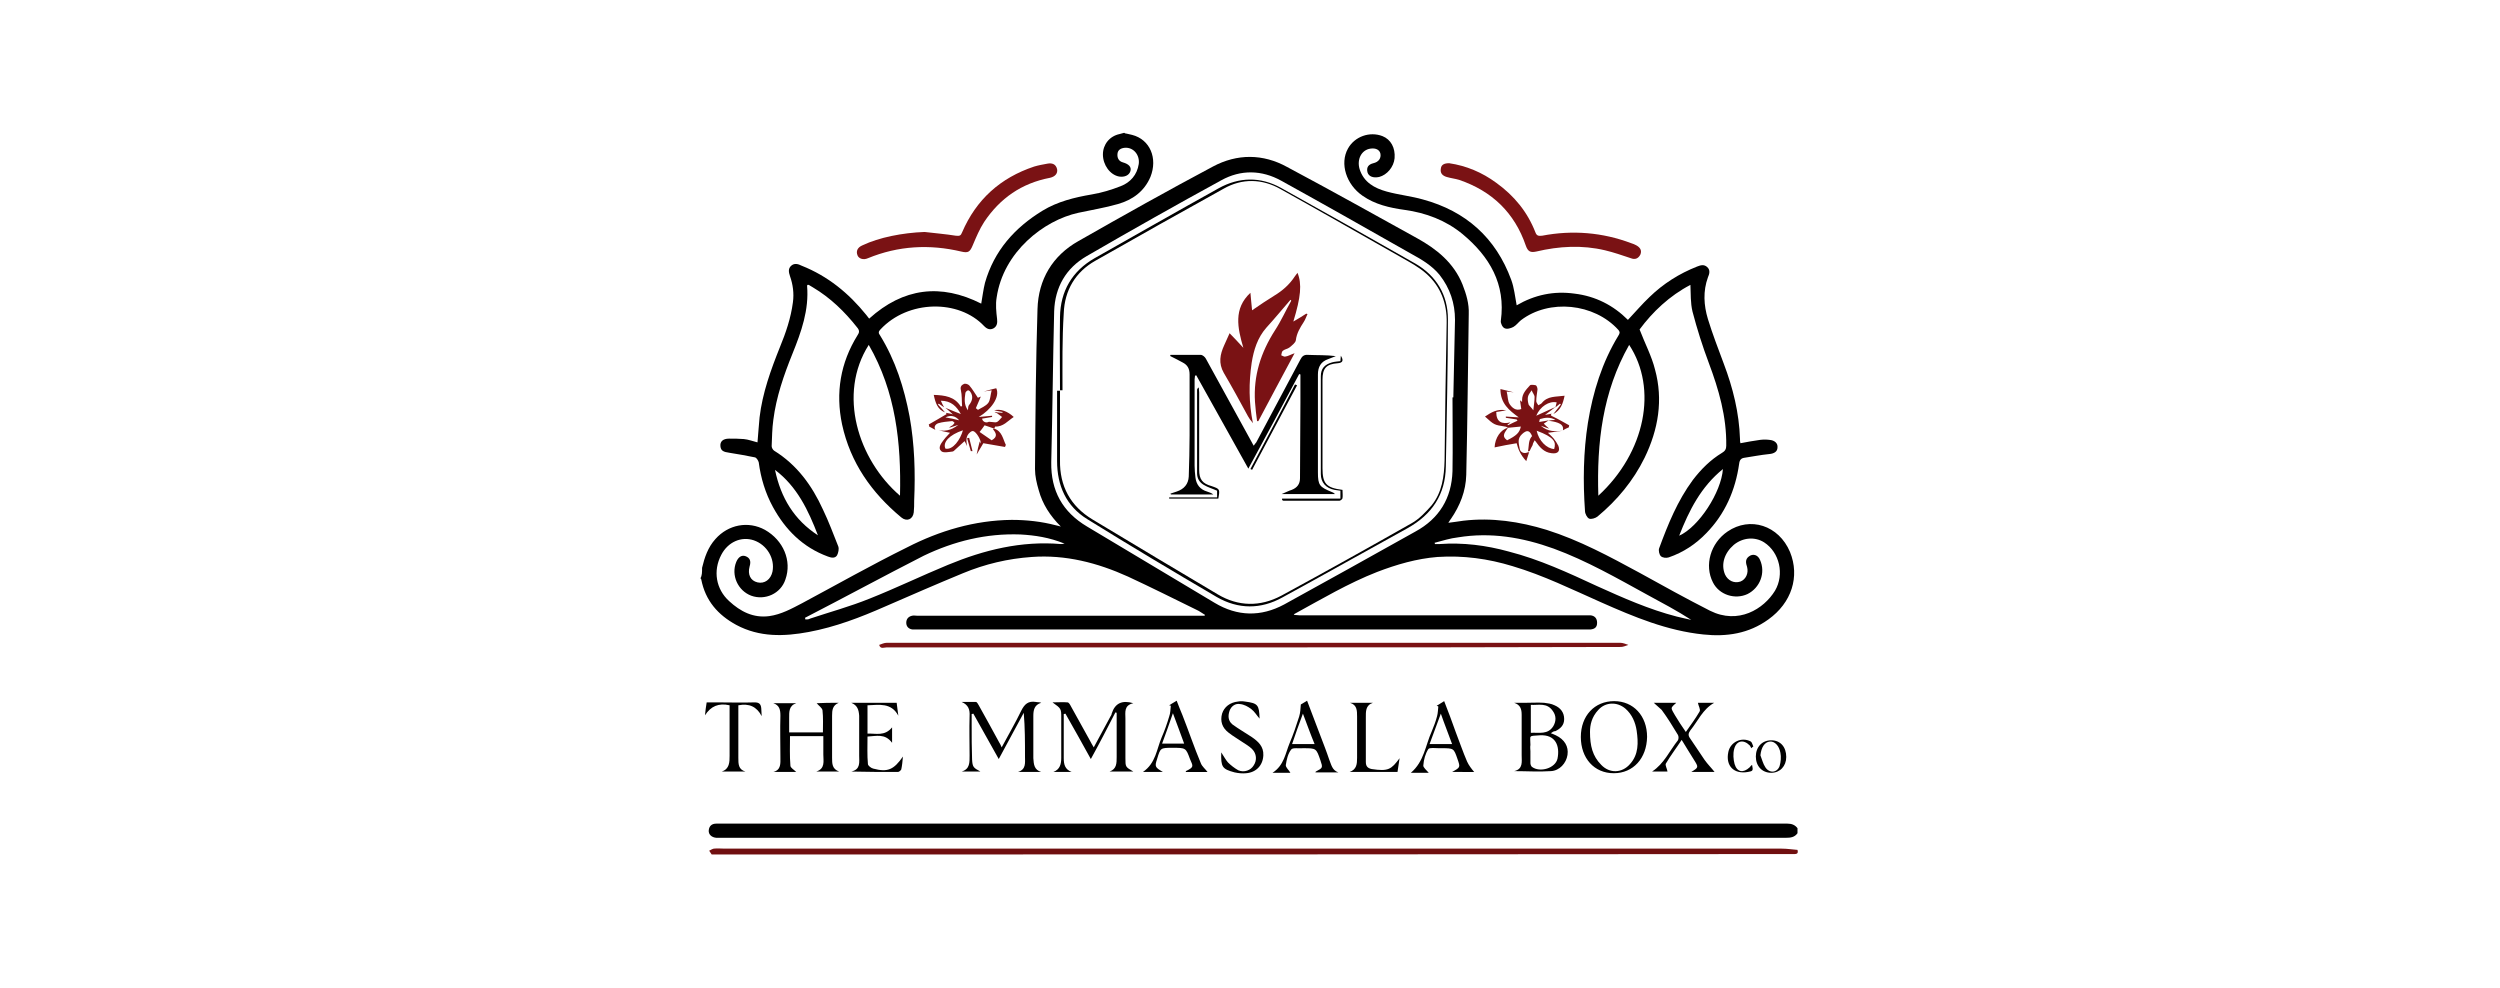 <?xml version="1.0" encoding="utf-8"?>
<!-- Generator: Adobe Illustrator 27.0.0, SVG Export Plug-In . SVG Version: 6.00 Build 0)  -->
<svg xmlns="http://www.w3.org/2000/svg" xmlns:xlink="http://www.w3.org/1999/xlink" version="1.1" id="Layer_1" x="0px" y="0px" viewBox="0 0 600 180" style="enable-background:new 0 0 600 180;" xml:space="preserve" width="210" height="83">
<style type="text/css">
	.st0{fill:#700F10;}
	.st1{fill:#7A1214;}
</style>
<g>
	<path d="M168.5,107.7c0.6-2.5,1.4-4.9,3.2-6.9c3.1-3.5,7.9-4.4,11.9-2.2c4.4,2.5,6.5,7.4,4.9,11.9c-1.1,3.4-4.9,5.1-8.2,3.9   c-3.2-1.2-4.9-4.9-3.6-8.1c0.5-1.2,1.3-1.7,2.2-1.4c1.1,0.4,1.4,1.2,1,2.5c-0.5,1.9,0.2,3.4,1.9,3.8c1.7,0.4,3.2-0.7,3.6-2.6   c0.6-3.1-1.3-6.4-4.5-7.5c-3-1-6.2,0.4-7.8,3.5c-2,3.8-1.3,8.2,1.9,11.1c2.7,2.5,5.8,4.1,9.6,3.6c2.9-0.4,5.4-1.8,7.9-3.1   c8.4-4.5,16.7-9.2,25.2-13.4c7.8-4,16.2-6.5,25.1-6.6c3.6,0,7.2,0.4,10.6,1.3c0.3,0.1,0.6,0.1,1.2,0.3c-2.6-2.6-4.4-5.4-5.3-8.7   c-0.5-1.7-0.9-3.4-0.9-5.1c0.1-12.8,0.2-25.6,0.6-38.4c0.2-7.1,3.6-12.8,9.8-16.3c10.7-6.1,21.4-12.1,32.3-17.9   c5.8-3.1,12-3.1,17.8,0.1c10.5,5.6,20.9,11.4,31.2,17.1c4.7,2.6,8.8,5.9,10.9,11.1c0.9,2.3,1.6,4.6,1.5,7.1   c-0.2,12.9-0.3,25.8-0.6,38.6c-0.1,3.9-1.5,7.4-3.7,10.6c-0.2,0.2-0.3,0.5-0.6,0.9c1.3-0.2,2.5-0.3,3.6-0.5   c6.8-0.8,13.5,0.2,20,2.2c7.9,2.5,15.1,6.4,22.3,10.3c5.6,3.1,11.2,6.2,16.9,9.1c6.8,3.4,12.9-0.4,15.6-4.8   c2.3-3.9,1.1-9.2-2.6-11.6c-2.2-1.4-5.1-1.2-7.3,0.6c-2.3,2-3.1,4.7-2.1,7.1c0.7,1.5,2.2,2.2,3.7,1.7c1.3-0.5,2-2,1.6-3.5   c-0.3-0.9-0.5-1.8,0.4-2.5c1-0.8,2.2-0.4,2.7,0.8c1.4,3.1,0,6.7-3,8.2c-3,1.4-6.8,0.2-8.3-2.8c-2.1-4.1-0.6-9.4,3.5-12.2   c5.4-3.7,12.3-1.5,15,4.9c2.4,5.9,0.4,12.2-5.2,16.2c-4.7,3.4-10,4.2-15.6,3.6c-8.7-0.9-16.6-4.2-24.5-7.7   c-7-3.1-13.9-6.5-21.3-8.7c-5.9-1.8-11.8-2.6-18-2.2c-5,0.4-9.8,1.8-14.5,3.6c-6.9,2.7-13.3,6.5-19.7,10c-0.1,0-0.1,0.1-0.3,0.3   c0.5,0,0.9,0.1,1.3,0.1c22.8,0,45.6,0,68.4,0c0.5,0,1,0,1.5,0c1,0.1,1.6,0.7,1.6,1.8c0,1.1-0.6,1.5-1.6,1.6c-0.3,0-0.6,0-0.9,0   c-53.6,0-107.2,0-160.8,0c-0.3,0-0.7,0-1,0c-0.9-0.1-1.5-0.7-1.5-1.6c0-0.9,0.5-1.5,1.4-1.7c0.4-0.1,0.8,0,1.2,0   c22.6,0,45.3,0,67.9,0c0.4,0,0.7,0,1.1,0c0-0.1,0.1-0.2,0.1-0.2c-0.7-0.4-1.3-0.9-2-1.2c-5.5-2.7-10.9-5.4-16.5-8   c-7.3-3.3-15-5.3-23.1-4.7c-5.7,0.4-11.2,1.7-16.5,3.9c-6.3,2.6-12.5,5.3-18.7,8c-5.9,2.6-11.9,4.9-18.3,6.1   c-5.9,1.1-11.8,1.3-17.4-1.7c-4.4-2.4-7.4-5.8-8.4-10.9c0-0.1-0.1-0.2-0.2-0.3C168.5,109.6,168.5,108.7,168.5,107.7z M348.6,66.8   c0.1,0,0.2,0,0.2,0c0.1-6.2,0.3-12.4,0.4-18.6c0-4-1.2-7.6-3.7-10.8c-1.8-2.2-4.3-3.7-6.7-5c-10.4-5.9-20.8-11.8-31.3-17.6   c-4.7-2.6-9.7-2.7-14.4-0.1c-10.8,5.9-21.6,12-32.3,18.2c-5,2.9-7.6,7.5-7.8,13.2c-0.3,12.1-0.4,24.2-0.7,36.3   c-0.1,6.8,2.7,11.9,8.6,15.4c10.2,6.1,20.4,12.2,30.6,18.3c5.5,3.3,11.1,3.4,16.7,0.4c10.5-5.8,21-11.6,31.5-17.5   c5.7-3.1,8.7-8,8.9-14.5C348.7,78.6,348.6,72.7,348.6,66.8z M193.2,119.7c0,0.1,0.1,0.3,0.1,0.4c0.4,0,0.8,0,1.1-0.2   c4.8-1.6,9.6-2.9,14.3-4.8c6.3-2.5,12.5-5.5,18.8-8.1c8.7-3.6,17.6-5.8,27.1-5c0.2,0,0.3,0,0.9-0.1c-3.7-1.5-7.1-2-10.6-2.2   c-8.2-0.3-15.9,1.6-23.2,5.1C212.1,109.7,202.7,114.8,193.2,119.7z M344.3,101.7c0,0.1,0.1,0.2,0.1,0.3c0.4,0,0.7,0,1.1,0   c5.6-0.4,11.2,0.3,16.6,1.8c7.4,1.9,14.3,5.1,21.2,8.3c6.2,2.8,12.5,5.6,19.1,7.3c1.1,0.3,2.3,0.5,3.5,0.8c-3.4-2.2-7-4.1-10.5-6   c-7.3-4-14.6-8.2-22.5-11.1c-7.5-2.7-15.1-4-23-2.7C348.1,100.6,346.2,101.2,344.3,101.7z"/>
	<path d="M270.4,3.5c0.4,0.1,0.9,0.2,1.3,0.3c4.3,1.1,6.2,5.6,4.4,10.1c-1.5,3.5-4.3,5.5-7.8,6.5c-3.1,0.9-6.3,1.4-9.5,2.1   c-8.3,1.8-18,9.4-19.6,20.3c-0.3,1.7-0.1,3.5,0.1,5.2c0.1,0.9,0,1.7-0.8,2.2c-0.9,0.5-1.6,0.2-2.3-0.5c-6.1-6.5-18.3-6.3-24.9,0.8   c-0.5,0.5-0.5,0.9-0.1,1.4c3.7,6,5.8,12.6,7.1,19.5c1.2,6.7,1.4,13.4,1.1,20.2c0,0.9,0,1.9-0.1,2.8c-0.2,1.7-1.7,2.3-3,1.2   c-7.1-5.9-12.2-13.1-14.2-22.3c-1.6-7.6-0.4-14.8,3.7-21.4c0.5-0.7,0.5-1.2-0.1-1.9c-3-3.8-6.4-7.1-10.6-9.6   c-0.3-0.2-0.7-0.4-1-0.6c-0.1,0-0.2,0-0.3,0c0,0.1-0.1,0.1-0.1,0.2c0.5,5.8-1.4,11.1-3.5,16.3c-2.1,5.2-3.9,10.4-4.6,15.9   c-0.3,2.1-0.3,4.2-0.4,6.3c0,0.4,0.3,0.9,0.6,1.1c5.5,3.4,9.1,8.4,11.7,14.1c1.4,2.9,2.5,5.9,3.7,8.9c0.2,0.6,0,1.5-0.3,2.1   c-0.5,0.8-1.4,0.6-2.2,0.3c-6-2.2-10.2-6.4-13.2-11.9c-1.8-3.3-2.9-6.9-3.4-10.7c-0.1-0.4-0.5-1.1-0.9-1.2c-2-0.4-4.1-0.8-6.1-1.1   c-1.5-0.2-2.1-0.5-2.2-1.6c-0.1-1.1,0.6-1.8,2.1-1.8c1.2,0,2.3,0,3.5,0.1c1.1,0.1,2.1,0.5,3.3,0.8c0.2-2.1,0.3-4.1,0.5-6   c0.7-5.9,2.7-11.4,4.9-16.9c1.4-3.4,2.6-6.9,3.1-10.7c0.3-2.2,0-4.3-0.7-6.3c-0.3-0.9-0.5-1.8,0.3-2.5c0.8-0.7,1.7-0.4,2.5,0   c6.3,2.5,11.3,6.6,15.5,11.8c0.2,0.3,0.5,0.6,0.7,0.9c8.2-7.4,17.2-8.5,26.9-3.6c0.3-1.7,0.5-3.4,0.9-5c2.2-7.7,7.1-13.2,13.8-17.3   c3.6-2.2,7.7-3.2,11.8-3.9c2.4-0.4,4.7-1.1,7-2c2.3-0.9,3.9-2.7,4.3-5.3c0.3-2.2-1.3-4.1-3.4-3.9c-0.9,0.1-1.6,0.5-1.7,1.4   c-0.1,0.9,0.2,1.8,1.3,2.1c1.4,0.4,2.1,1.1,1.8,2.1c-0.3,1-1.4,1.5-2.7,1.3c-2.2-0.4-3.9-2.8-3.9-5.3c0-2.4,1.6-4.4,4-4.9   c0.4-0.1,0.7-0.2,1.1-0.3C270.1,3.5,270.3,3.5,270.4,3.5z M208.5,54.2C201,66,205.9,81.7,216,90.4C216.3,77.7,215,65.5,208.5,54.2z    M196.3,99.9c-2.3-6-5-11.7-10.3-15.7C187.4,90.9,190.6,96.2,196.3,99.9z"/>
	<path d="M431.4,171.4c-0.7,1-1.7,1.1-2.8,1.1c-34.9,0-69.7,0-104.6,0c-50.4,0-100.8,0-151.2,0c-0.3,0-0.6,0-0.9,0   c-1.1-0.1-1.9-0.8-1.8-1.8c0.1-1,0.7-1.6,1.8-1.6c0.3,0,0.7,0,1,0c85.4,0,170.7,0,256.1,0c1,0,1.8,0.3,2.4,1.1   C431.4,170.5,431.4,171,431.4,171.4z"/>
	<path class="st0" d="M170.8,176.5c-0.2-0.3-0.4-0.6-0.6-0.9c0.4-0.2,0.7-0.4,1.1-0.5c0.9-0.1,1.8,0,2.7,0c84.5,0,169.1,0,253.6,0   c1.3,0,2.5,0.2,3.8,0.3c0.3,1.1-0.4,1-1.2,1C343.8,176.5,257.3,176.5,170.8,176.5z"/>
	<path d="M405.7,39.8c-5,2.6-9.1,6.5-12.2,10.7c1.3,3.4,2.9,6.4,3.7,9.6c2,7.3,0.8,14.4-2.5,21.2c-2.7,5.5-6.6,10.2-11.3,14.1   c-0.5,0.4-1.5,0.7-2,0.5c-0.5-0.2-1-1.2-1-1.8c-0.5-7.1-0.4-14.2,0.7-21.2c1.2-7.4,3.4-14.5,7.3-20.9c0.3-0.5,0.5-0.8,0-1.4   c-5.8-6.4-16.6-7.5-23.4-2.3c-0.6,0.5-1.1,1.2-1.8,1.6c-0.6,0.3-1.5,0.6-2.1,0.3c-0.5-0.2-1-1.2-0.9-1.8c1.2-8.8-2.7-15.4-9.2-20.8   c-4-3.3-8.8-5.1-13.9-5.8c-3.6-0.5-7.1-1.3-10.1-3.4c-3.9-2.7-5.5-7.7-3.5-11.3c1.6-2.9,5.2-4.2,8.3-3c2,0.8,3.1,2.8,2.9,5.3   c-0.2,2.1-1.8,4-3.7,4.5c-1.4,0.3-2.5-0.1-2.8-1.1c-0.3-1.2,0.2-1.9,1.4-2.2c1.3-0.3,1.9-1.2,1.7-2.3c-0.2-0.9-1.1-1.4-2.4-1.2   c-2.1,0.3-3.3,2.5-2.6,4.9c1,3.2,3.6,4.6,6.5,5.4c2.9,0.8,5.9,1.1,8.7,1.9c10.3,2.8,17.5,9.2,21.2,19.3c0.7,1.9,0.9,4,1.3,6.1   c4.3-2.5,8.9-3.5,13.9-2.8c5,0.6,9.3,2.8,12.8,6.3c1.8-1.9,3.4-3.8,5.2-5.5c3.3-3.2,7.1-5.6,11.4-7.3c0.8-0.3,1.6-0.6,2.4,0.1   c0.8,0.7,0.6,1.6,0.2,2.5c-1.2,3.3-1,6.7,0,10c1.1,3.6,2.5,7.2,3.8,10.7c2.2,5.8,3.7,11.8,3.9,18.1c0,0.3,0,0.7,0.1,1   c1.6-0.3,3.2-0.6,4.7-0.8c0.8-0.1,1.5-0.1,2.3,0c1.2,0.1,2,0.8,1.9,1.8c0,1-0.8,1.5-2,1.6c-2,0.2-4,0.6-6,0.9   c-0.7,0.1-1.1,0.5-1.2,1.4c-0.9,6.4-3.4,12.1-7.9,16.7c-2.5,2.6-5.5,4.6-9,5.8c-0.6,0.2-1.5,0.1-1.9-0.3c-0.4-0.4-0.6-1.4-0.4-1.9   c2.1-5.7,4.4-11.4,8.1-16.4c2-2.6,4.2-4.8,7-6.5c0.7-0.4,1-0.9,1-1.7c0.1-7-1.8-13.5-4.2-19.9c-1.5-4-2.8-8.1-3.9-12.3   C405.7,44.1,405.8,42,405.7,39.8z M391,54.2c-6.4,11.3-7.8,23.5-7.4,36.2C394.9,80,397.9,64.7,391,54.2z M413.5,84   c-5.3,4.3-8.1,9.9-10.5,16C407.7,97.9,413.1,89.6,413.5,84z"/>
	<path class="st1" d="M347.8,10.6c4.1,0.6,7.9,2.2,11.3,4.7c4.3,3.1,7.5,7,9.4,11.9c0.3,0.8,0.7,0.9,1.6,0.8   c7.3-1.4,14.5-0.8,21.4,1.8c0.4,0.1,0.8,0.3,1.2,0.5c0.9,0.5,1.4,1.2,1,2.2c-0.5,1-1.3,1.3-2.3,0.9c-2.1-0.7-4.1-1.4-6.2-1.9   c-5.5-1.3-11-1-16.5,0.3c-1.4,0.3-2,0-2.5-1.4c-2.7-7.9-8.1-13.1-16-15.8c-1-0.3-2-0.4-3-0.7c-1-0.3-1.6-0.9-1.4-2   C345.9,10.9,346.7,10.6,347.8,10.6z"/>
	<path class="st1" d="M221.9,27.1c2.5,0.3,5,0.5,7.5,0.9c0.9,0.1,1.2,0,1.5-0.8c3.4-7.9,9.2-13.1,17.3-15.8c1-0.3,2.1-0.5,3.2-0.7   c1.1-0.2,2,0.1,2.3,1.3c0.2,1-0.4,1.8-1.7,2.1c-6.8,1.3-12,4.9-15.8,10.6c-1.1,1.7-1.9,3.6-2.7,5.5c-0.7,1.7-1.1,2-2.8,1.6   c-7.6-1.8-15.1-1.4-22.4,1.6c-1.1,0.5-2.2,0.1-2.5-0.7c-0.4-1,0-1.9,1.2-2.4C211,28.4,216.6,27.3,221.9,27.1z"/>
	<path class="st1" d="M300.8,126.8c-29.3,0-58.7,0-88,0c-0.6,0-1.5,0.5-1.8-0.6c0.6-0.2,1.2-0.5,1.8-0.5c58.7,0,117.4,0,176.1,0   c0.6,0,1.3,0.3,1.9,0.5c-0.6,0.2-1.2,0.5-1.8,0.5C359.4,126.8,330.1,126.8,300.8,126.8z"/>
	<path d="M201.3,140.1c-1.5,0.6-1.6,1.8-1.6,3.1c0,3.4,0,6.8,0,10.1c0,1.4,0,2.7,1.7,3.3c-1.8,0-3.7,0-5.5,0   c2.2-0.7,1.7-2.5,1.7-4.1c0-1.4,0-2.9,0-4.4c-2.7,0-5.3,0-8,0c0,2.3-0.1,4.7,0.1,7.1c0,0.5,0.9,1,1.4,1.5c-1.8,0-3.6,0-5.5,0   c1.9-0.5,1.7-2.1,1.7-3.5c0-3.3-0.1-6.7,0-10c0-1.4-0.2-2.5-1.7-3c1.8,0,3.7,0,5.5,0c-1.8,0.6-1.7,2.1-1.7,3.6c0,1.1,0,2.2,0,3.4   c2.8,0,5.4,0,8.1,0c0-1.8,0.1-3.5-0.1-5.3c-0.1-0.6-0.9-1.1-1.4-1.7C197.6,140.1,199.4,140.1,201.3,140.1z"/>
	<path d="M261.8,153.6c-2.1-3.8-4.1-7.4-6.1-10.9c-0.1,0-0.2,0.1-0.4,0.1c0,2.4,0,4.7,0,7.1c0,1.2,0,2.3,0,3.5   c0,1.5,0.3,2.7,1.9,3.3c-1.5,0-2.9,0-4.4,0c1.6-0.6,1.9-1.9,1.9-3.4c0-3.2,0-6.4,0-9.6c0-2.2,0-2.2-2.1-3.7c1.4,0,2.5-0.1,3.6,0   c0.3,0,0.6,0.5,0.8,0.9c1.5,2.8,3.1,5.5,4.6,8.3c0.3,0.5,0.5,1,0.9,1.6c1.4-2.6,2.7-5,4-7.4c0.1-0.2,0.3-0.4,0.3-0.7   c0.8-2.5,2.5-3.3,5.2-2.5c-2.3,0.5-1.9,2.2-1.9,3.7c0,3.2,0,6.3,0,9.5c0,2.1,0,2.1,1.9,3.2c-2,0-3.9,0-5.7,0c1.7-0.6,1.7-2,1.7-3.5   c0-3.5,0-7.1,0-10.6c-0.1,0-0.2-0.1-0.3-0.1C265.8,146.1,263.9,149.8,261.8,153.6z"/>
	<path d="M249.9,156.7c-1.9,0-3.7,0-5.6,0c2-0.6,1.7-2.2,1.7-3.7c0-3.5,0-6.9-0.3-10.5c-2,3.6-3.9,7.3-6,11.1   c-2.1-3.8-4.1-7.3-6.1-10.9c-0.1,0-0.2,0.1-0.4,0.1c0,0.9,0,1.7,0,2.6c0,2.8,0,5.6,0.1,8.3c0.1,1.8,0.3,2,2,2.9c-1.6,0-3.1,0-4.5,0   c2-0.6,1.9-2.2,1.9-3.9c0-3.1-0.1-6.2,0-9.4c0.1-1.6-0.3-2.7-1.9-3.4c1.1,0,2.3,0,3.4,0c0.3,0,0.5,0.5,0.7,0.8   c1.6,2.9,3.3,5.9,4.9,8.9c0.2,0.3,0.4,0.7,0.6,1.2c1.6-3,3.3-5.9,4.7-8.8c0.8-1.6,1.7-2.4,3.5-2.1c0.4,0.1,0.8,0,1.3,0.2   c-1.7,0.5-1.9,1.8-1.9,3.2c0,3.4,0,6.8,0,10.1C248.1,154.9,248.2,156.2,249.9,156.7z"/>
	<path d="M372.2,147.4c0.5,0.2,0.8,0.3,1.2,0.5c2.1,1,3.1,2.7,2.8,4.7c-0.3,2-1.9,3.8-4,3.9c-2.9,0.2-5.8,0-8.8,0   c2.2-0.5,1.8-2.3,1.8-3.8c0-3.2,0-6.5,0-9.7c0-1.4-0.3-2.4-1.8-2.9c0.9,0,1.8,0,2.7,0c1.5,0,3-0.1,4.5,0c0.8,0.1,1.7,0.2,2.5,0.6   c1.4,0.6,2.3,1.7,2.3,3.3c0,1.5-0.9,2.3-2.1,2.9C372.9,146.9,372.6,147.1,372.2,147.4z M367.3,151.7c0,1,0,2,0,2.9   c0,0.3,0.2,0.8,0.4,0.9c1.9,1.4,5.6,0.3,6.1-2c0.6-3-0.4-5.8-4.2-5.6c-2.9,0.2-2.3-0.1-2.3,2.3   C367.2,150.8,367.3,151.3,367.3,151.7z M367.4,140.6c0,2.4,0,4.5,0,6.7c2-0.1,4.1,0.5,5.4-1.6c0.7-1.2,0.7-2.5-0.1-3.6   C371.3,140,369.3,140.7,367.4,140.6z"/>
	<path d="M387.3,157c-4.7,0-7.9-3.6-7.9-8.7c0-5.1,3.3-8.6,8-8.6c4.6,0,7.9,3.5,7.9,8.6C395.2,153.4,392,157,387.3,157z    M381.6,147.1c0,3.3,0.6,5.8,2.7,7.9c2,2.1,5,2,6.9-0.2c2.1-2.3,2-5.2,1.6-8c-0.3-2-1.1-3.9-2.7-5.3c-2-1.7-4.8-1.6-6.5,0.3   C382,143.5,381.6,145.4,381.6,147.1z"/>
	<path d="M396.9,140.1c1.8,0,3.6,0,5.4,0c-0.4,0.4-1.1,0.9-1.1,1.3c0,0.5,0.5,1.1,0.8,1.7c0.8,1.3,1.6,2.6,2.6,4   c1.2-1.7,2.3-3.2,3.3-4.9c0.3-0.5-0.3-1.4-0.4-2.1c1,0,2.3,0,3.9,0c-2.8,1.6-3.9,4.4-5.7,6.6c-0.5,0.7-0.6,1.2-0.1,1.9   c1.2,1.7,2.3,3.5,3.5,5.2c0.7,1,1.7,2,2.4,2.9c-1.7,0-3.6,0-5.6,0c1.8-1.1,1.8-1.1,0.6-3c-0.9-1.5-1.9-3-2.9-4.7   c-1.3,2-2.7,3.8-3.8,5.7c-0.2,0.4,0.3,1.2,0.4,1.9c-0.9,0-2.2,0-3.7,0c2.9-1.9,4.2-5,6.2-7.5c0.2-0.3,0.2-1,0-1.3   c-1.2-2-2.5-4.1-3.9-6C398.2,141.2,397.5,140.7,396.9,140.1z"/>
	<path d="M204.3,140.1c3.6,0,7.2,0,10.9,0c0.1,1.1,0.3,2.1,0.4,3.1c-1.7-3.2-4.6-2.6-7.4-2.5c0,2.3,0,4.5,0,6.8   c2-0.1,4.1,0.7,5.9-1.5c0,1.3,0,2.4,0,3.7c-1.7-2.3-3.8-1.6-5.9-1.5c0,2.3-0.1,4.5,0.1,6.6c0,0.4,0.8,1,1.3,1.1   c3.4,0.9,4.9,0.3,7.1-2.9c-0.1,1.2-0.2,2.2-0.4,3.1c-0.1,0.2-0.5,0.6-0.8,0.6c-3.7,0-7.3,0-11.2-0.1c2.3-0.5,1.9-2.3,1.9-3.8   c0-3.2,0-6.4,0-9.6C206.1,141.8,205.8,140.7,204.3,140.1z"/>
	<path d="M312.2,140.5c0.2-0.1,0.8-0.5,1.5-0.9c1.4,3.8,2.9,7.5,4.3,11.3c0.3,0.9,0.7,1.8,1,2.8c0.5,1.2,0.7,2.6,2.2,3.1   c-1.8,0-3.7,0-5.5,0c0-0.1,0.1-0.2,0.1-0.2c1.7-0.9,1.7-0.9,1.1-2.7c-1-2.9-1-2.9-4.1-2.9c0,0-0.1,0-0.1,0c-1,0.1-2.4-0.2-2.8,0.3   c-0.8,1-1.1,2.4-1.3,3.7c-0.1,0.6,0.8,1.3,1.1,1.9c-1.2,0-2.6,0-4.3,0c2.8-1.8,3.1-4.7,4.1-7.1c0.9-2.1,1.6-4.2,2.3-6.4   C312.1,142.4,312.1,141.6,312.2,140.5z M312.7,142.7c-1,2.7-1.8,4.9-2.6,7.3c1.9,0,3.5,0,5.4,0   C314.5,147.6,313.7,145.3,312.7,142.7z"/>
	<path d="M279.1,156.7c-1.7,0-3.1,0-4.8,0c3.1-2.1,3.3-5.5,4.5-8.3c0.7-1.6,1.3-3.3,1.8-5c0.3-0.8,0.3-1.7,0.4-2.6   c-0.1,0-0.3-0.1-0.4-0.1c0.5-0.3,1.1-0.7,1.8-1.1c0.5,1.2,0.9,2.4,1.4,3.5c1.5,3.8,2.8,7.7,4.4,11.5c0.3,0.8,1.1,1.4,1.6,2.1   c-1.5,0-3.4,0-5.2,0c0,0,0-0.1,0-0.2c2.1-1,1.7-1.2,1-2.9c-1-2.7-1-2.7-4.2-2.7c-2.9,0-2.9,0-3.7,2.7   C277.1,155.4,277.2,155.6,279.1,156.7z M278.9,149.9c1.9,0,3.5,0,5.3,0c-0.9-2.4-1.7-4.7-2.7-7.3   C280.6,145.2,279.8,147.5,278.9,149.9z"/>
	<path d="M348.5,156.7c2-1.1,2-1.1,1.3-3.1c-0.9-2.6-0.9-2.6-3.8-2.6c-0.2,0-0.4,0-0.6,0c-0.9,0-2.3-0.2-2.6,0.2   c-0.7,1.1-1.1,2.5-1.2,3.9c-0.1,0.5,0.8,1.2,1.3,1.8c-0.5,0-1.2,0-1.9,0c-0.7,0-1.4,0-2.4,0c3.2-2.7,3.5-6.6,5-9.9   c0.5-1.2,1-2.5,1.3-3.7c0.2-0.7,0.2-1.5,0.3-2.3c-0.1-0.1-0.2-0.1-0.4-0.2c0.6-0.3,1.1-0.7,1.8-1.1c1,2.5,1.9,5,2.8,7.5   c0.9,2.3,1.7,4.7,2.7,7c0.4,0.9,1.1,1.8,1.7,2.5C352.4,156.7,350.5,156.7,348.5,156.7z M345.8,142.7c-1,2.7-1.8,4.9-2.7,7.3   c1.8,0,3.5,0,5.4,0C347.6,147.5,346.7,145.3,345.8,142.7z"/>
	<path d="M293.1,152c0.6,0.9,1,1.7,1.6,2.4c0.7,0.7,1.6,1.4,2.5,1.9c1.4,0.6,3,0,3.7-1.2c0.8-1.2,0.7-2.8-0.4-3.9   c-0.7-0.7-1.6-1.2-2.5-1.8c-1-0.7-2.1-1.3-3.1-2.1c-1.6-1.2-2.1-2.8-1.6-4.6c0.5-1.6,1.9-2.7,3.8-2.9c0.5-0.1,1.1-0.1,1.7,0   c3.1,0.4,3.4,0.8,3.5,4.1c-0.7-0.8-1.2-1.7-2-2.3c-0.8-0.6-1.7-1.1-2.7-1.2c-1.1-0.2-2.1,0.5-2.5,1.6c-0.4,1.2-0.4,2.4,0.7,3.3   c1.5,1.1,3.1,2,4.6,3c1.6,1.1,2.9,2.3,2.8,4.4c-0.1,2.4-1.7,4.1-4.1,4.3c-0.9,0.1-1.9,0-2.8-0.2C293.3,156,293,155.5,293.1,152z"/>
	<path d="M175.1,140.7c-2.6-0.6-4.5,0.2-5.9,2.4c0.1-1,0.2-2,0.4-3.1c0.8,0,1.6,0,2.4,0c3,0,6.1,0.1,9.1,0c1.1,0,1.5,0.4,1.6,1.4   c0,0.6,0.1,1.2,0.1,1.9c-1.2-2.3-3-3.1-5.6-2.6c0,1.2,0,2.4,0,3.5c0,3,0,6.1,0,9.1c0,1.5,0,2.8,1.7,3.3c-1.9,0-3.8,0-5.7,0   c1.9-0.6,1.9-2.3,1.9-3.8C175.1,148.8,175.1,144.8,175.1,140.7z"/>
	<path d="M335.9,153.4c-0.2,1.1-0.3,2.2-0.5,3.3c-3.9,0-7.7,0-11.5,0c1.7-0.6,1.8-1.9,1.8-3.4c0-3.3,0-6.6,0-9.9   c0-1.4,0-2.8-1.7-3.3c1.8,0,3.7,0,5.5,0c-1.8,0.6-1.7,2.1-1.7,3.6c0,3.5,0,7.1,0,10.6c0,1.1,0.5,1.5,1.4,1.7   C333.2,156.6,333.9,156.1,335.9,153.4z"/>
	<path d="M428.7,153.1c0,2.2-1.5,3.8-3.6,3.8c-2.2,0-3.7-1.6-3.7-3.9c0-2.3,1.5-3.9,3.7-3.9C427.3,149.1,428.7,150.7,428.7,153.1z    M422.5,152.7c0.4,1,0.6,2,1.2,2.9c1,1.5,2.8,1.3,3.4-0.3c0.3-1,0.4-2.2,0.2-3.2c-0.3-1.7-1.4-2.8-2.5-2.7   C423.5,149.5,422.7,150.8,422.5,152.7z"/>
	<path d="M420.3,151c-0.1-0.2-0.2-0.5-0.4-0.7c-1.5-1.5-3.2-1.1-3.7,0.9c-0.3,1.1-0.2,2.5,0.1,3.6c0.6,2,2.1,2.2,3.6,0.8   c0.2-0.2,0.3-0.4,0.6-0.6c0.3,1.4,0.2,1.5-1,1.7c-3.4,0.6-5.4-1.5-4.7-4.8c0.5-2.4,3.2-3.7,5.4-2.5c0.3,0.2,0.4,0.8,0.6,1.2   C420.6,150.7,420.5,150.8,420.3,151z"/>
	<g>
		<path class="st1" d="M361.9,74.1c-0.2-0.1-0.4-0.3-0.7-0.3c-2.6-0.4-2.6-0.4-4.8-2.4c1.5-1,2.9-1.9,5.1-1.5    c-1,0.2-1.7,0.3-2.4,0.4c0,2.4,1.3,3,3.4,2.5c-0.2,0.2-0.5,0.4-0.7,0.5c0,0.1,0.1,0.1,0.1,0.2c0.8-0.4,1.6-0.8,2.3-1.1    c-0.1-0.1-0.1-0.2-0.2-0.3c-0.9-0.1-1.7-0.3-2.6-0.4c0-0.1,0-0.2,0-0.3c1,0.1,2,0.1,3.1,0.2c-2.3-1.7-4.4-3.3-4.4-6.8    c1.2,0.3,2.2,0.5,3.2,0.8c-0.5-0.1-1-0.1-1.7-0.2c0.3,1.1,0.2,2.2,0.7,3c0.6,0.9,1.5,1.7,2.8,1.2c-0.1-0.7-0.2-1.4-0.3-2.1    c0.1,0.1,0.3,0.2,0.5,0.4c0-0.2,0-0.3,0-0.5c0-1.5,1-2.5,1.9-3.5c0.2-0.2,1-0.1,1.4,0c0.2,0.1,0.4,0.6,0.4,1    c-0.1,0.9-0.3,1.8-0.3,2.8c0,0.3,0.3,0.7,0.5,1c0.3-0.2,0.6-0.3,0.8-0.5c1.4-1.8,3.4-1.5,5.5-1.8c-0.4,2-1,3.5-2.7,4.4    c0.6-0.8,1.2-1.5,1.8-2.3c-0.1-0.1-0.1-0.1-0.2-0.2c-0.4,0.3-0.7,0.6-1.1,0.9c0.1-0.4,0.2-0.8,0.3-1.2c-1.8-0.4-4,1-4.9,3.2    c1.7-0.8,3.1-1.4,4.6-2.1c-0.8,0.6-1.5,1.2-2.5,1.9c0.7-0.1,1.1-0.2,1.6-0.3c-0.4,0.4-0.1,0.5,0.3,0.7c1.3,0.6,2.6,1.4,3.9,2.1    c0,0.2-0.1,0.4-0.1,0.5c-0.5,0.2-0.9,0.4-1.4,0.7c0.2-1-0.4-1.5-1.2-1.8c-0.8-0.3-1.6-0.4-2.3-0.5c0.6-0.1,1.2-0.2,1.7-0.2    c-1.2-0.7-2.4-0.6-3.7-0.2c-0.1,0-0.1,0.4-0.2,0.7c0.9-0.1,1.6-0.3,2.3-0.4c-0.4,0.3-0.8,0.5-1.2,0.8c0.3,0.3,0.7,0.7,1.3,1.2    c-0.8-0.3-1.3-0.4-2-0.7c1.7,1.5,3.5,1.4,5.3,1.2c-1.2,0.2-2.4,0.3-3.6,0.5c0.3,0.3,0.9,0.8,1.4,1.4c0.4,0.5,0.8,1.1,1.1,1.7    c0.5,1.3-0.1,2-1.6,1.8c-1.9-0.2-2.9-1.5-3.9-2.9c-0.1-0.1-0.2-0.2-0.2-0.2c-0.2,0.5-0.5,0.9-0.7,1.4c0-0.8,0.1-1.6,0.1-2.4    c-0.6-1.5-1.3-1.5-2.4-0.5c-1.2,1.1-0.8,2.2-0.6,3.4c0.1,1,1.1,1.4,1.9,1c0.1,0,0.3,0,0.4-0.1c-0.2,0.6-0.4,1.3-0.7,2.2    c-1.4-1.5-2-3-2.3-4.3c-1.8,0.3-3.5,0.6-5.3,1C358.8,76.5,360.2,74.5,361.9,74.1c-0.6,1-1.7,1.9-0.2,3c2.2-1.1,3-1.8,3.3-3.3    C363.9,73.9,362.9,74,361.9,74.1z M373,79.2c0.5-1.7,0.1-2.8-4.2-4.4C369.3,77.2,371.2,79.1,373,79.2z M368,69.9    c0.1-1.1,0.3-2.2,0.3-3.2c0-0.5-0.5-1-0.7-1.6c-0.3,0.5-0.8,1-0.9,1.6c-0.1,0.6,0,1.3,0.2,1.9C367.1,68.9,367.5,69.2,368,69.9z"/>
		<path class="st1" d="M367.1,79.7c-0.1,0-0.3,0-0.4,0.1c0.3-1.3,0-2.9,1.2-3.9c0,0.8-0.1,1.6-0.1,2.4    C367.6,78.7,367.3,79.2,367.1,79.7z"/>
	</g>
	<g>
		<path class="st1" d="M238.6,74.3c1.9,0.6,2.1,2.5,2.8,3.9c-0.1,0.2-0.1,0.3-0.2,0.5c-1.8-0.3-3.5-0.6-5.2-0.9    c-0.5,0.8-1,1.7-1.6,2.7c0.2-1,0.4-2,0.7-3c0,0,0.1-0.1,0.1-0.1c0,0.1,0.1,0.2,0.1,0.4c0,0,0.1,0,0.1,0c0-0.9-1.1-2.7-1.8-2.9    c-0.2-0.1-0.6,0.1-0.8,0.3c-1.1,0.9-0.9,2.1-0.7,3.3c-0.2-0.4-0.4-0.9-0.6-1.2c-0.7,0.6-1.4,1.3-2.2,2c-0.2,0.2-0.5,0.5-0.7,0.5    c-0.9,0.1-2.2,0.4-2.7-0.1c-0.9-0.8,0-1.9,0.6-2.7c0.5-0.7,1.1-1.2,1.5-1.7c-1.1-0.2-2.3-0.5-3.4-0.8c1.9,0.6,3.6,0.3,5.4-1.1    c-0.9,0.3-1.6,0.5-2.2,0.7c0.2-0.3,0.6-0.5,0.8-0.6c0.2-0.2,0.4-0.4,0.5-0.6c-0.2-0.2-0.5-0.5-0.7-0.4c-1.1,0.1-2.2,0.2-3.2,0.5    c-0.6,0.2-1.2,0.8-0.7,1.6c-0.5-0.3-1-0.5-1.5-0.8c0-0.2,0-0.3-0.1-0.5c1.4-0.8,2.8-1.6,4.3-2.5c0,0-0.1-0.1-0.2-0.3    c0.6,0.1,1.2,0.2,1.7,0.4c-0.6-0.6-1.2-1.1-1.8-1.6c1.2,0.5,2.4,1,3.7,1.5c-1-1.8-2.3-3.2-4.8-3.2c0.3,0.7,0.5,1.1,0.8,1.6    c-0.4-0.3-0.9-0.6-1.3-0.9c-0.1,0.1-0.1,0.2-0.2,0.2c0.6,0.6,1.2,1.3,1.7,1.9c-1.8-0.7-2.3-2.3-2.7-4.2c2.7,0.1,5,0.4,6.5,2.8    c0.1,0,0.2-0.1,0.3-0.1c-0.1-1.3,0-2.6-0.3-3.9c-0.2-0.9,0.3-1.2,0.7-1.4c0.3-0.2,1,0,1.3,0.3c0.8,0.9,1.4,2,2.1,3    c0,0,0.4-0.2,0.7-0.3c-0.4,0.9-0.8,1.9-1.2,2.8c0.2,0.1,0.4,0.3,0.5,0.4c0.8-0.5,1.9-0.9,2.5-1.7c0.5-0.7,0.5-1.9,0.8-3    c-0.8,0.1-1.3,0.2-1.9,0.3c1-0.3,2.1-0.6,3-0.8c1,2.1-1.3,5.2-4.2,6.9c1.1-0.1,2.2-0.2,3.2-0.3c0,0.1,0,0.2,0,0.3    c-0.8,0.1-1.6,0.3-2.4,0.4c0.1,0.7,0.9,1.1,1.5,0.8c0.2-0.1,0.4,0,0.7,0c0.5,0,1,0.2,1.4,0c0.5-0.3,0.8-0.8,1.2-1.2    c-0.4-0.3-0.8-0.6-1.2-0.9c-0.2-0.1-0.4-0.1-0.6-0.3c0.6,0.1,1.3,0.2,1.9,0.2c0-0.1,0-0.1,0-0.2c-0.7-0.1-1.4-0.3-2-0.4    c1.5-0.4,3.2,0.2,4.7,1.6c-1.4,0.9-2.5,2.4-4.5,2.3C238.9,73.7,238.7,74.1,238.6,74.3c-0.7-0.3-1.5-0.5-2.3-0.8    c-0.4,0.6-0.8,1.1-1.2,1.6c1.1,0.8,2.1,1.4,2.9,2c1.6-0.9,1-1.8,0.3-2.7C238.4,74.4,238.5,74.3,238.6,74.3z M231.1,74.7    c-3.3,1.1-4.9,2.9-4.2,4.4C228.7,79.5,230.5,76.9,231.1,74.7z M232.3,69.9c0.1-0.6,0-1,0.3-1.3c0.8-1,1-2.1,0.3-3.1    c-0.1-0.2-0.4-0.4-0.6-0.4c-0.2,0.1-0.5,0.3-0.6,0.6C231.5,67.1,231.3,68.5,232.3,69.9z M226.9,71.6c1.1,0.2,2.2,0.4,3.3,0.7    C229.3,71.2,228.1,71,226.9,71.6z"/>
		<path class="st1" d="M233,79.7c-0.3-1-0.6-2.1-0.9-3.1c0.2,0,0.3-0.1,0.5-0.1c0.3,1.1,0.5,2.1,0.8,3.2    C233.2,79.7,233.1,79.7,233,79.7z"/>
	</g>
	<path d="M254.4,65.2c0-5.9-0.1-11.8,0-17.7c0.1-6.2,2.9-11,8.3-14.1c9.9-5.6,19.9-11.3,29.8-16.8c4.9-2.7,10-2.8,14.9-0.1   c10.8,6,21.6,12.1,32.3,18.2c5,2.9,7.8,7.5,7.8,13.3c0,11.8-0.3,23.6-0.5,35.4c-0.1,6.7-3.3,11.5-9.2,14.8   c-10,5.5-19.9,11.1-30,16.6c-5.2,2.9-10.6,2.9-15.8-0.1c-10.4-6.1-20.8-12.3-31.1-18.7c-5-3.1-7.2-8-7.2-13.9c0-5.6,0-11.3,0-16.9   C254.1,65.2,254.3,65.2,254.4,65.2z M255,65.1c-0.2,0-0.4,0-0.6,0c0,5.6,0,11.2,0,16.8c-0.1,6.2,2.5,11,7.8,14.2   c10,6,20.1,12.1,30.1,18c4.9,2.9,10.1,3,15.2,0.3c10.5-5.7,20.9-11.5,31.3-17.4c1.8-1,3.4-2.7,4.8-4.3c2.5-3.1,3-6.9,3.1-10.8   c0.1-11,0.3-22,0.5-33c0.1-4.6-1.4-8.7-4.9-11.8c-1.8-1.6-3.9-2.7-6-3.9c-9.7-5.5-19.3-11-29-16.4c-4.4-2.5-9.2-2.6-13.6-0.1   c-10.3,5.7-20.6,11.5-30.8,17.3c-4.8,2.7-7.4,7.1-7.6,12.6C254.9,52.9,255,59,255,65.1z"/>
	<path d="M280.9,56.6c2.4,0,4.9,0,7.3,0c0.4,0,1,0.5,1.2,0.9c3.7,6.7,7.4,13.5,11.1,20.2c0.1,0.2,0.2,0.4,0.4,0.7   c0.2-0.3,0.4-0.6,0.6-0.8c3.5-6.6,7.1-13.3,10.6-19.9c0.4-0.8,0.9-1.2,1.9-1.1c2.2,0.1,4.3,0,6.6,0.3c-0.6,0.2-1.2,0.5-1.8,0.7   c-1.8,0.6-2.5,1.9-2.5,3.7c0,7.8,0,15.7,0,23.5c0,3.1,0.4,3.5,3.3,4.7c0.3,0.1,0.5,0.2,0.8,0.5c-4.1,0-8.3,0-12.8,0   c1-0.4,1.7-0.8,2.4-1c1.3-0.5,2-1.4,2-2.8c0-6,0.1-12.1,0.1-18.1c0-2.3,0-4.5,0-6.8c-0.1,0-0.2-0.1-0.3-0.1c-4,7.5-8,15-12.2,22.7   c-4.2-7.6-8.4-15-12.5-22.4c-0.1,0-0.2,0.1-0.3,0.1c0,0.3-0.1,0.6-0.1,0.9c0,6.9,0,13.8,0,20.7c0,0.9,0.1,1.9,0.2,2.8   c0.2,1.7,1.1,2.9,2.8,3.4c0.5,0.2,1,0.3,1.5,0.7c-3.4,0-6.8,0-10.2,0c0-0.1,0-0.1-0.1-0.2c0.5-0.2,1-0.3,1.5-0.5   c1.8-0.6,2.8-1.8,2.9-3.6c0.1-3.3,0.2-6.6,0.2-9.9c0-4.9,0-9.8,0-14.6c0-1.4-0.5-2.3-1.7-2.9c-0.9-0.5-1.9-1-2.9-1.5   C280.8,56.8,280.9,56.7,280.9,56.6z"/>
	<path class="st1" d="M309.7,43.4c-1.9,2.2-3.8,4.5-5.8,6.7c-2.1,2.4-3,5.3-3.5,8.4c-0.7,4.8-0.7,9.5,0.3,14.5   c-0.3-0.4-0.5-0.7-0.7-0.9c-0.2-0.3-0.3-0.5-0.5-0.8c-1.9-3.5-3.8-7-5.8-10.4c-1.3-2.3-0.9-4.4,0.1-6.6c0.4-0.9,0.8-1.8,1.3-2.9   c1,1,2.1,2.2,3.3,3.5c-1.4-4.8-2.4-9.4,1.7-13.2c0.1,1.5,0.3,2.9,0.4,4.2c1.9-1.3,3.5-2.4,5.3-3.5c2-1.2,3.7-2.7,5-4.7   c0.2-0.3,0.4-0.5,0.6-0.8c1.1,2.7,0.8,5.8-1,11.7c1.2-0.7,2.2-1.3,3.1-1.9c0.1,0,0.2,0.1,0.3,0.1c-0.3,0.6-0.5,1.3-0.9,1.9   c-0.9,1.4-1.7,2.7-1.9,4.4c-0.1,0.6-0.9,1.2-1.5,1.7c-0.5,0.4-1.1,0.4-1.6,0.8c-0.3,0.2-0.3,0.7-0.4,1.1c0.3,0.1,0.7,0.4,1,0.3   c0.7-0.1,1.3-0.5,2.2-0.8c-3,5.6-5.9,11-8.7,16.3c-0.1,0-0.2,0-0.3,0c-0.2-1.5-0.4-3-0.5-4.6c-0.4-6.3,1.4-11.9,4.8-17.2   c1.5-2.3,2.6-4.8,3.9-7.1C309.8,43.4,309.7,43.4,309.7,43.4z"/>
	<path d="M307.7,91.1c4.6,0,9.3,0,14,0c0-0.7,0-1.3,0-1.9c-0.5-0.1-0.9-0.1-1.4-0.2c-2.1-0.4-3.3-1.8-3.3-3.8c0-7.8,0-15.7,0-23.5   c0-1.8,0.9-2.8,2.7-3.3c0.7-0.2,1.3-0.2,2-0.3c0-0.4,0.1-0.9,0.1-1.3c0.7,1.1,0.5,1.7-0.7,1.8c-2.8,0.2-3.7,1.2-3.7,4   c0,7.1,0,14.1,0,21.2c0,3.7,0.9,4.7,4.8,5.2c0,0.7,0.1,1.4,0,2c0,0.2-0.5,0.6-0.7,0.6c-4.5,0-9,0-13.5,0c-0.1,0-0.2-0.1-0.3-0.2   C307.7,91.2,307.7,91.2,307.7,91.1z"/>
	<path d="M292.4,91.1c-3.9,0-7.9,0-11.8,0c0-0.1,0-0.2,0-0.3c3.8,0,7.6,0,11.5,0c0-0.7,0-1.2,0-1.6c-1.1-0.5-2.2-0.8-3.2-1.4   c-1-0.6-1.6-1.5-1.6-2.8c0-6.6,0-13.3,0-19.9c0-0.2,0-0.4,0.4-0.7c0,0.4,0.1,0.8,0.1,1.2c0,6.2,0,12.4,0,18.6c0,2.3,0.8,3.3,3,3.9   C292.8,88.8,292.8,88.8,292.4,91.1z"/>
	<path d="M311.3,63.9c-3.6,6.8-7.2,13.5-10.8,20.3c-0.1-0.1-0.2-0.1-0.4-0.2c3.6-6.8,7.2-13.5,10.7-20.3   C311,63.8,311.1,63.8,311.3,63.9z"/>
</g>
</svg>
